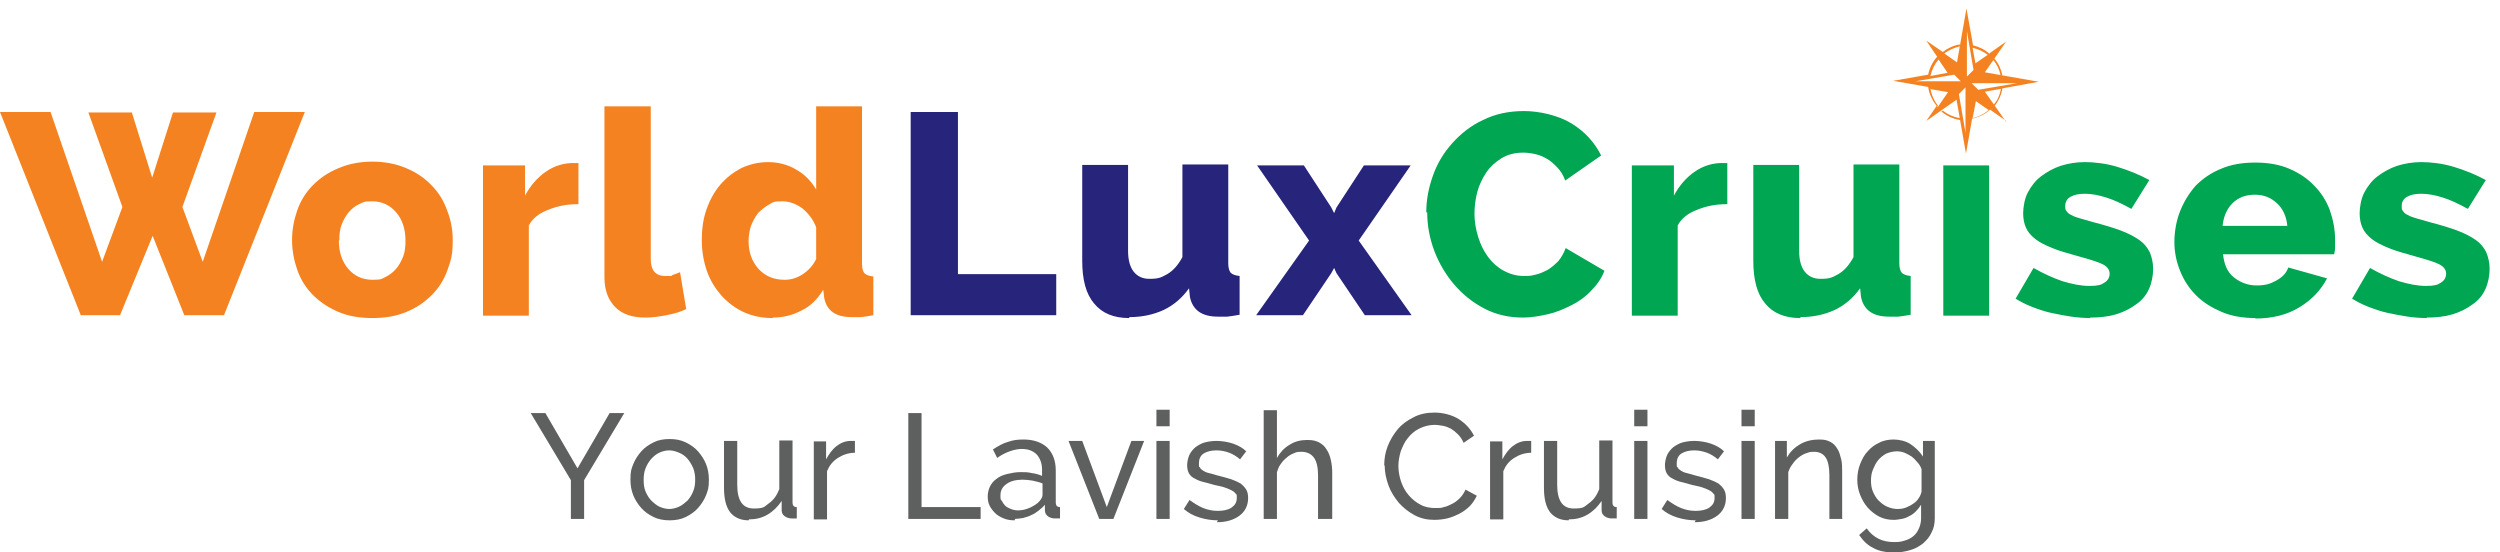 <?xml version="1.0" encoding="UTF-8"?> <svg xmlns="http://www.w3.org/2000/svg" viewBox="0 0 529 116.8"><defs><style>.cls-1,.cls-2{fill:#f58220}.cls-2{fill-rule:evenodd}.cls-4{fill:#00a651}.cls-5{fill:#26247b}</style></defs><g id="Layer_1"><path d="m424.5 25.8-4.5-6.4 3.4-.6c-.2 1.2-.7 2.4-1.5 3.3l.2.3c.8-1.1 1.4-2.3 1.6-3.7l7.7-1.4-11.4-2 1.8-2.6c.7.9 1.3 2 1.5 3.2h.4c-.3-1.3-.8-2.5-1.7-3.5l2.5-3.6-3.7 2.6h.2c-1-.9-2.2-1.5-3.5-1.8l-1.4-7.8-2 11.4-2.7-1.9q1.5-1.05 3.3-1.5v-.4c-1.3.2-2.6.8-3.6 1.6l-3.5-2.4 2.3 3.4c-.9 1-1.6 2.3-1.9 3.8l-7.4 1.3 7.4 1.3c.2 1.5.9 2.9 1.8 4l-2.2 3.2 6.4-4.5 2 11.4 1.3-7.4c1.4-.3 2.7-.9 3.8-1.9l3.4 2.4Zm-16-9.8c.3-1.3.9-2.5 1.7-3.4l1.9 2.8-3.7.7Zm1.4 6.6.2-.2c-.8-1-1.4-2.3-1.6-3.6h-.3l4 .7-2.2 3.2Zm-4.6-5.4 8.2-1.4 1.4 1.4zm10.6 10.9-1.4-8.2 1.4-1.4zm4.7-16.5-2.6 1.8-.6-3.3c1.2.3 2.3.8 3.2 1.5m-4.4-5 1.4 8.2-1.4 1.4zm10.6 11-8.2 1.4-1.4-1.4zm-6 5.7c-1 .8-2.1 1.4-3.4 1.7 0 .1.7-3.6.7-3.6l3 2.1z" class="cls-2"></path><path d="m411.1 23.4-.3.2c1.1.9 2.5 1.6 4 1.8V25c-1.4-.2-2.7-.8-3.7-1.6" class="cls-2"></path><path d="M18.7 23.8h9.2l4.3 13.8 4.4-13.8h9.2l-7.2 20 4.3 11.6 10.9-31.7h10.7l-17.1 43H39l-6.7-16.8-6.9 16.8h-8.3L0 23.7h10.7l10.9 31.7 4.3-11.6zM71.7 50.9c0 2.5.7 4.5 2 6s3 2.3 5.1 2.3 1.9-.2 2.8-.6c.8-.4 1.6-1 2.2-1.7s1.1-1.6 1.5-2.6.5-2.1.5-3.4c0-2.5-.7-4.5-2-6s-3-2.3-5-2.3-1.9.2-2.8.6-1.6 1-2.2 1.7-1.1 1.6-1.5 2.6-.5 2.1-.5 3.4m7 16.4c-2.7 0-5.1-.4-7.2-1.3q-3.15-1.35-5.4-3.6c-1.5-1.5-2.6-3.3-3.3-5.3s-1.1-4.1-1.1-6.3.4-4.3 1.1-6.3 1.8-3.8 3.3-5.3 3.2-2.7 5.4-3.6c2.1-.9 4.5-1.4 7.2-1.4s5.1.5 7.2 1.4 3.9 2.1 5.3 3.6c1.5 1.5 2.6 3.3 3.3 5.3q1.2 3 1.2 6.3c0 3.3-.4 4.3-1.1 6.3s-1.8 3.8-3.3 5.3-3.2 2.7-5.4 3.6c-2.1.9-4.5 1.3-7.2 1.3M122.3 43.2q-3.45 0-6.3 1.2c-1.9.7-3.3 1.8-4.1 3.3v19.1h-9.7V35h8.9v6.4c1.1-2.1 2.6-3.8 4.3-5s3.5-1.8 5.5-1.9h1.5v8.7ZM128 22.5h9.7v32.3c0 2.4 1 3.6 3.1 3.6s1 0 1.5-.2c.6-.2 1.1-.4 1.6-.6l1.3 7.8c-1.2.6-2.6 1-4.2 1.3s-3 .5-4.4.5c-2.8 0-4.9-.7-6.4-2.2s-2.3-3.6-2.3-6.3V22.5ZM166.1 59.2c1.3 0 2.6-.4 3.8-1.2s2.2-1.9 2.8-3.2v-6.7c-.6-1.6-1.6-2.9-2.9-4q-2.1-1.5-4.2-1.5c-2.1 0-2 .2-2.9.7s-1.6 1.1-2.3 1.8q-.9 1.2-1.5 2.7c-.3 1-.5 2.1-.5 3.2 0 2.4.7 4.3 2.1 5.9 1.4 1.5 3.2 2.3 5.5 2.3m-2.5 8.1q-3.3 0-6-1.2c-1.8-.8-3.4-2-4.8-3.5-1.3-1.5-2.4-3.2-3.1-5.2s-1.1-4.2-1.1-6.6.3-4.5 1-6.5 1.7-3.8 2.9-5.2c1.3-1.5 2.7-2.6 4.4-3.5 1.7-.8 3.6-1.3 5.7-1.3s4.2.5 6 1.6c1.8 1 3.2 2.5 4.2 4.2V22.5h9.7v33.3c0 1 .2 1.6.5 2 .4.4 1 .6 1.9.7v8.2c-1 .2-1.9.3-2.6.4h-2c-3.4 0-5.3-1.4-5.8-4.1l-.2-1.7c-1.2 2-2.7 3.5-4.6 4.4-1.9 1-3.9 1.5-6.1 1.5Z" class="cls-1"></path><path d="M192.7 66.7v-43h10V58h20.8v8.7zM238.9 67.3c-3.2 0-5.7-1-7.4-3.1-1.7-2-2.5-5-2.5-9V34.9h9.7v18.2c0 1.9.4 3.4 1.2 4.4q1.2 1.5 3.3 1.5c2.1 0 2.5-.3 3.8-1 1.2-.7 2.3-1.9 3.2-3.6V34.8h9.7v20.9c0 1 .2 1.6.5 2 .4.4 1 .6 1.9.7v8.2c-1 .2-1.9.3-2.6.4h-2c-3.4 0-5.3-1.4-5.9-4.1l-.2-1.9c-1.5 2.1-3.3 3.6-5.4 4.6q-3.3 1.5-7.2 1.5M275.9 35l5.8 8.9.6 1.2.5-1.2 5.8-8.9h9.9l-11 15.9 11.2 15.8h-9.9l-6-8.9-.5-1.1-.6 1.1-6 8.9h-9.9L277 50.9 266 35z" class="cls-5"></path><path d="M301.8 44.9c0-2.6.5-5.2 1.4-7.7.9-2.6 2.3-4.9 4.1-6.9s3.9-3.7 6.5-4.9c2.6-1.3 5.5-1.9 8.7-1.9s7.2.9 10 2.6 4.9 4 6.3 6.8l-7.6 5.3c-.4-1.1-1-2.1-1.7-2.8s-1.4-1.4-2.2-1.8c-.8-.5-1.6-.8-2.5-1s-1.7-.3-2.5-.3c-1.8 0-3.3.4-4.6 1.2s-2.4 1.8-3.2 3-1.5 2.6-1.9 4.1-.6 3.1-.6 4.7.3 3.3.8 4.9q.75 2.4 2.1 4.2c.9 1.2 2 2.2 3.3 2.9s2.7 1.1 4.3 1.1 1.6-.1 2.5-.3 1.7-.6 2.5-1c.8-.5 1.5-1.1 2.2-1.8.6-.7 1.2-1.7 1.6-2.8l8.2 4.8c-.6 1.6-1.6 3-2.8 4.2-1.2 1.3-2.6 2.3-4.2 3.1s-3.2 1.5-5 1.9-3.5.7-5.2.7c-3 0-5.7-.6-8.2-1.9s-4.6-3-6.4-5.1-3.2-4.5-4.2-7.1Q302 49.05 302 45M365.4 43.2q-3.45 0-6.3 1.2c-1.9.7-3.3 1.8-4.1 3.3v19.1h-9.7V35h8.9v6.4c1.1-2.1 2.6-3.8 4.3-5s3.5-1.8 5.5-1.9h1.5v8.7ZM380.9 67.3c-3.2 0-5.7-1-7.4-3.1-1.7-2-2.5-5-2.5-9V34.9h9.7v18.2c0 1.9.4 3.4 1.2 4.4q1.2 1.5 3.3 1.5c2.1 0 2.5-.3 3.8-1 1.2-.7 2.3-1.9 3.2-3.6V34.8h9.7v20.9c0 1 .2 1.6.5 2 .4.4 1 .6 1.9.7v8.2c-1 .2-1.9.3-2.6.4h-2c-3.4 0-5.3-1.4-5.9-4.1l-.2-1.9c-1.5 2.1-3.3 3.6-5.4 4.6q-3.3 1.5-7.2 1.5M411.2 35h9.7v31.8h-9.7zM442.4 67.3c-1.3 0-2.7-.1-4.1-.3s-2.9-.5-4.3-.8-2.8-.8-4.1-1.3-2.4-1.1-3.4-1.7l3.8-6.5c2.1 1.2 4.1 2.1 6.1 2.8 2 .6 3.9 1 5.7 1s2.5-.2 3.2-.7c.7-.4 1.1-1.1 1.1-1.9s-.5-1.5-1.5-2-2.7-1-5.2-1.7c-2.1-.6-4-1.1-5.4-1.7-1.5-.6-2.7-1.2-3.6-1.9s-1.6-1.5-2-2.4-.6-1.9-.6-3.1.3-3.1 1-4.4 1.6-2.5 2.8-3.4 2.6-1.7 4.1-2.2c1.6-.5 3.3-.8 5.2-.8s4.5.3 6.8 1 4.6 1.6 6.8 2.8l-3.8 6.1c-2-1.1-3.7-1.9-5.3-2.4s-3.1-.8-4.5-.8-2.2.2-3 .6-1.2 1.1-1.2 2 .1.8.3 1.1.5.6 1 .8c.5.3 1.1.5 1.8.7.8.2 1.7.5 2.8.8 2.3.6 4.3 1.2 5.9 1.8s2.9 1.3 3.9 2 1.7 1.6 2.2 2.6c.4 1 .7 2.1.7 3.5s-.3 3-.9 4.3-1.5 2.4-2.7 3.2q-1.8 1.35-4.2 2.1c-1.7.5-3.5.7-5.6.7M484 47.8c-.2-2-.9-3.6-2.2-4.8s-2.8-1.8-4.7-1.8-3.5.6-4.7 1.8q-1.8 1.8-2.1 4.8zm-6.7 19.5c-2.7 0-5.1-.4-7.2-1.3s-3.9-2-5.4-3.5-2.6-3.2-3.4-5.2-1.2-4-1.2-6.1.4-4.5 1.2-6.5q1.2-3 3.3-5.4c1.5-1.5 3.2-2.7 5.4-3.6 2.1-.9 4.5-1.3 7.2-1.3s5.1.4 7.2 1.3 3.9 2.1 5.3 3.6c1.5 1.5 2.6 3.3 3.3 5.2.7 2 1.1 4.1 1.1 6.2v1.7c0 .5-.1 1-.2 1.4h-23.5c.2 2.1.9 3.8 2.3 4.9s3 1.7 4.8 1.7 2.8-.3 4.1-1 2.2-1.6 2.6-2.8l8.2 2.3c-1.3 2.5-3.2 4.5-5.8 6.1s-5.8 2.4-9.4 2.4ZM513.6 67.3c-1.3 0-2.7-.1-4.1-.3s-2.9-.5-4.3-.8-2.8-.8-4.1-1.3-2.4-1.1-3.4-1.7l3.8-6.5c2.1 1.2 4.1 2.1 6.1 2.8 2 .6 3.9 1 5.7 1s2.5-.2 3.2-.7c.7-.4 1.1-1.1 1.1-1.9s-.5-1.5-1.5-2-2.7-1-5.2-1.7c-2.1-.6-4-1.1-5.4-1.7-1.5-.6-2.7-1.2-3.6-1.9s-1.6-1.5-2-2.4-.6-1.9-.6-3.1.3-3.1 1-4.4 1.6-2.5 2.8-3.4 2.6-1.7 4.1-2.2c1.6-.5 3.3-.8 5.2-.8s4.5.3 6.8 1 4.6 1.6 6.8 2.8l-3.8 6.1c-2-1.1-3.7-1.9-5.3-2.4s-3.1-.8-4.5-.8-2.2.2-3 .6-1.2 1.1-1.2 2 .1.8.3 1.1.5.6 1 .8c.5.3 1.1.5 1.8.7.8.2 1.7.5 2.8.8 2.3.6 4.3 1.2 5.9 1.8s2.9 1.3 3.9 2 1.7 1.6 2.2 2.6c.4 1 .7 2.1.7 3.5s-.3 3-.9 4.3-1.5 2.4-2.7 3.2q-1.8 1.35-4.2 2.1c-1.7.5-3.5.7-5.6.7" class="cls-4"></path><path d="M401.6 107.7c.6 0 1.2-.1 1.7-.3s1.1-.5 1.5-.8q.75-.45 1.2-1.2c.3-.4.5-.9.6-1.4v-4.7q-.3-.9-.9-1.5-.6-.75-1.2-1.2c-.5-.3-1-.6-1.5-.8s-1.1-.3-1.6-.3c-.8 0-1.6.2-2.3.5-.7.4-1.2.8-1.7 1.4s-.8 1.3-1.1 2-.4 1.5-.4 2.3.1 1.6.4 2.3.7 1.4 1.2 1.9 1.1 1 1.8 1.3 1.4.5 2.2.5m-.8 2.3c-1.1 0-2.1-.2-3.1-.7-.9-.5-1.7-1.1-2.4-1.9s-1.2-1.7-1.6-2.7-.6-2.1-.6-3.2.2-2.3.6-3.3.9-2 1.6-2.7q1.05-1.2 2.4-1.8c.9-.5 2-.7 3.1-.7s2.6.3 3.6 1 1.9 1.5 2.6 2.6v-3.3h2.5v16.3c0 1.2-.2 2.2-.7 3.1-.4.9-1 1.6-1.8 2.3-.8.6-1.6 1.1-2.7 1.4-1 .3-2.1.5-3.3.5-1.9 0-3.4-.3-4.6-1-1.2-.6-2.1-1.5-2.9-2.7l1.6-1.4c.7 1 1.5 1.7 2.5 2.2s2.1.7 3.3.7 1.5-.1 2.2-.3q1.05-.3 1.8-.9c.5-.4.9-.9 1.2-1.6.3-.6.5-1.4.5-2.2v-2.9c-.3.5-.7 1-1.1 1.4s-.9.8-1.4 1c-.5.3-1 .5-1.6.6s-1.1.2-1.7.2m-10.8-.2h-2.8v-9.2c0-1.8-.3-3.1-.8-3.8-.5-.8-1.4-1.2-2.4-1.2s-1.1.1-1.7.3-1.1.5-1.6.9-.9.8-1.3 1.4c-.4.5-.7 1.1-.9 1.7v9.9h-2.8V93.3h2.5v3.5c.7-1.2 1.6-2.1 2.8-2.8s2.6-1 4-1 1.7.2 2.4.5q.9.45 1.5 1.5c.4.6.6 1.4.8 2.2s.2 1.8.2 2.7v9.8Zm-21.4-19.6v-3.5h2.8v3.5zm0 19.6V93.3h2.8v16.5zm-9.7.3q-1.95 0-3.9-.6t-3.3-1.8l1.2-1.9c1 .7 1.9 1.3 2.9 1.7s2 .6 3.1.6 2.2-.2 2.9-.7 1.1-1.1 1.1-2 0-.7-.3-1c-.2-.3-.5-.5-.9-.7q-.6-.3-1.5-.6c-.6-.2-1.3-.3-2.1-.5-1-.3-1.8-.5-2.6-.7-.7-.2-1.3-.5-1.8-.8s-.8-.7-1-1.1-.3-1-.3-1.6.2-1.6.5-2.2.8-1.2 1.3-1.6c.6-.4 1.2-.8 2-1s1.6-.3 2.5-.3 2.4.2 3.5.6 2 .9 2.7 1.6l-1.3 1.7c-.7-.6-1.5-1.1-2.3-1.4-.9-.3-1.7-.5-2.7-.5s-1.9.2-2.6.6-1.1 1.1-1.1 2.1 0 .7.2.9c.1.3.4.5.7.7s.7.4 1.2.5 1.1.3 1.8.5c1.1.3 2 .5 2.9.8.8.3 1.5.6 2 .9.5.4.9.8 1.2 1.3s.4 1.1.4 1.8c0 1.5-.6 2.8-1.8 3.7s-2.8 1.4-4.8 1.4Zm-13-19.9v-3.5h2.8v3.5zm0 19.6V93.3h2.8v16.5zm-13.9.3c-1.7 0-3-.6-3.9-1.7-.9-1.2-1.3-2.9-1.3-5.2v-9.9h2.8v9.3c0 3.4 1.2 5 3.5 5s2.2-.4 3.2-1.1 1.7-1.7 2.2-3V93.2h2.8v13.1c0 .7.3 1 .9 1v2.4H341c-.6 0-1.1-.2-1.5-.5q-.6-.45-.6-1.2v-2c-.8 1.2-1.8 2.2-3 2.9s-2.5 1-3.9 1Zm-7.8-14.3c-1.4 0-2.6.4-3.7 1.1s-1.8 1.6-2.3 2.8v10.2h-2.8V93.4h2.6v3.8c.6-1.1 1.3-2.1 2.2-2.8s1.9-1.1 3-1.1h.9v2.5Zm-31.2 2.7c0-1.3.2-2.7.7-4q.75-1.95 2.1-3.6c.9-1.1 2-1.9 3.4-2.6 1.3-.7 2.8-1 4.5-1s3.7.5 5.1 1.4 2.5 2.1 3.2 3.5l-2.2 1.5q-.45-1.05-1.2-1.8t-1.5-1.2c-.6-.3-1.1-.5-1.7-.6s-1.2-.2-1.7-.2c-1.2 0-2.3.3-3.3.8s-1.8 1.2-2.4 2c-.7.8-1.1 1.8-1.5 2.8-.3 1-.5 2.1-.5 3.1s.2 2.3.6 3.4.9 2 1.6 2.8 1.5 1.5 2.5 2c.9.5 2 .7 3.1.7s1.2 0 1.8-.2c.6-.1 1.2-.4 1.8-.7s1.1-.7 1.6-1.2q.75-.75 1.2-1.8l2.4 1.3c-.4.8-.9 1.6-1.5 2.2s-1.4 1.2-2.2 1.6-1.7.8-2.6 1q-1.35.3-2.7.3c-1.5 0-2.9-.3-4.2-1s-2.4-1.6-3.3-2.6c-.9-1.1-1.7-2.3-2.2-3.7s-.8-2.8-.8-4.2Zm-11.2 11.3h-2.8v-9.2c0-1.7-.3-3-.9-3.8s-1.5-1.2-2.6-1.2-1.1.1-1.6.3-1.1.5-1.5.9c-.5.4-.9.8-1.3 1.4-.4.5-.6 1.1-.8 1.7v9.9h-2.8v-23h2.8v10.1c.7-1.2 1.5-2.1 2.7-2.8 1.1-.7 2.3-1 3.7-1s1.8.2 2.5.5c.7.4 1.2.8 1.6 1.5.4.6.7 1.3.9 2.2q.3 1.35.3 2.7v9.8Zm-24 .3q-1.95 0-3.9-.6t-3.3-1.8l1.2-1.9c1 .7 1.9 1.3 2.9 1.7s2 .6 3.1.6 2.2-.2 2.9-.7 1.1-1.1 1.1-2 0-.7-.3-1c-.2-.3-.5-.5-.9-.7q-.6-.3-1.5-.6c-.6-.2-1.3-.3-2.1-.5-1-.3-1.8-.5-2.6-.7-.7-.2-1.3-.5-1.8-.8s-.8-.7-1-1.1-.3-1-.3-1.6.2-1.6.5-2.2.8-1.2 1.3-1.6c.6-.4 1.2-.8 2-1s1.6-.3 2.5-.3 2.4.2 3.5.6 2 .9 2.7 1.6l-1.3 1.7c-.7-.6-1.5-1.1-2.3-1.4s-1.7-.5-2.7-.5-1.9.2-2.6.6-1.1 1.1-1.1 2.1 0 .7.2.9c.1.3.4.5.7.7s.7.4 1.2.5 1.1.3 1.8.5c1.1.3 2 .5 2.9.8.8.3 1.5.6 2 .9.5.4.9.8 1.2 1.3s.4 1.1.4 1.8c0 1.5-.6 2.8-1.8 3.7s-2.8 1.4-4.8 1.4Zm-13-19.9v-3.5h2.8v3.5zm0 19.6V93.3h2.8v16.5zm-12.1 0-6.5-16.5h2.9l5.2 14 5.2-14h2.7l-6.5 16.5zm-17.2-1.8c.9 0 1.7-.2 2.6-.6.8-.4 1.5-.8 2-1.4.4-.5.6-.9.6-1.3v-2.4c-.7-.3-1.3-.4-2.1-.6-.7-.1-1.4-.2-2.1-.2-1.4 0-2.6.3-3.4.9-.9.6-1.3 1.4-1.3 2.4s0 .8.3 1.2c.2.4.4.7.7 1s.7.5 1.2.7 1 .3 1.6.3Zm-.7 2.1c-.8 0-1.6-.1-2.3-.4s-1.3-.6-1.8-1.1-.9-1-1.2-1.6-.4-1.3-.4-2 .2-1.5.5-2.1.8-1.2 1.4-1.6c.6-.5 1.4-.8 2.2-1 .9-.2 1.8-.4 2.8-.4s1.6 0 2.4.2c.8.1 1.5.3 2.2.6v-1.3c0-1.3-.4-2.4-1.1-3.2-.8-.8-1.8-1.2-3.2-1.2s-3.4.6-5.2 1.9l-.9-1.8c1.1-.7 2.1-1.3 3.2-1.6 1.1-.4 2.1-.5 3.3-.5 2.1 0 3.8.6 5 1.7 1.2 1.2 1.8 2.8 1.8 4.9v6.7c0 .7.3 1 .9 1v2.4h-1.1c-.5 0-.9-.1-1.4-.4-.4-.3-.7-.7-.7-1.3v-1.2c-.4.5-.9.9-1.4 1.3q-.75.6-1.5.9c-.5.3-1.1.4-1.7.6-.6.1-1.2.2-1.7.2Zm-22.5-.3V87.4h2.8v19.9h12.5v2.5zm-11.2-14c-1.4 0-2.6.4-3.7 1.1s-1.8 1.6-2.3 2.8v10.2h-2.8V93.4h2.6v3.8c.6-1.1 1.3-2.1 2.2-2.8s1.9-1.1 3-1.1h.9v2.5Zm-22.6 14.3c-1.7 0-3-.6-3.9-1.7-.9-1.2-1.3-2.9-1.3-5.2v-9.9h2.8v9.3c0 3.4 1.2 5 3.5 5s2.2-.4 3.2-1.1 1.7-1.7 2.2-3V93.2h2.8v13.1c0 .7.3 1 .9 1v2.4h-1.1c-.6 0-1.1-.2-1.5-.5q-.6-.45-.6-1.2v-2c-.8 1.2-1.8 2.2-3 2.9s-2.5 1-3.9 1Zm-22.2-8.5c0 .9.1 1.7.4 2.4s.7 1.4 1.2 1.9 1.1 1 1.7 1.3c.7.3 1.4.5 2.1.5s1.5-.2 2.1-.5c.7-.3 1.2-.8 1.8-1.3.5-.6.9-1.2 1.2-2 .3-.7.4-1.6.4-2.4s-.1-1.6-.4-2.4c-.3-.7-.7-1.4-1.2-2s-1.1-1-1.8-1.3-1.4-.5-2.1-.5-1.5.2-2.1.5c-.7.3-1.2.8-1.7 1.3-.5.6-.9 1.2-1.2 2-.3.7-.4 1.6-.4 2.4Zm5.5 8.5c-1.2 0-2.4-.2-3.4-.7s-1.9-1.1-2.6-1.9-1.3-1.7-1.7-2.7q-.6-1.5-.6-3.3c0-1.8.2-2.3.6-3.3s1-1.9 1.7-2.7 1.6-1.4 2.6-1.9 2.1-.7 3.4-.7 2.3.2 3.4.7c1 .5 1.9 1.1 2.6 1.9s1.3 1.7 1.7 2.7q.6 1.5.6 3.3c0 1.8-.2 2.2-.6 3.3-.4 1-1 1.9-1.7 2.7s-1.6 1.4-2.6 1.9-2.2.7-3.4.7m-26.3-22.7 6.8 11.7 6.8-11.7h3.1l-8.5 14.2v8.2h-2.8v-8.2l-8.5-14.2z" style="fill:#5e5f5f"></path></g></svg> 